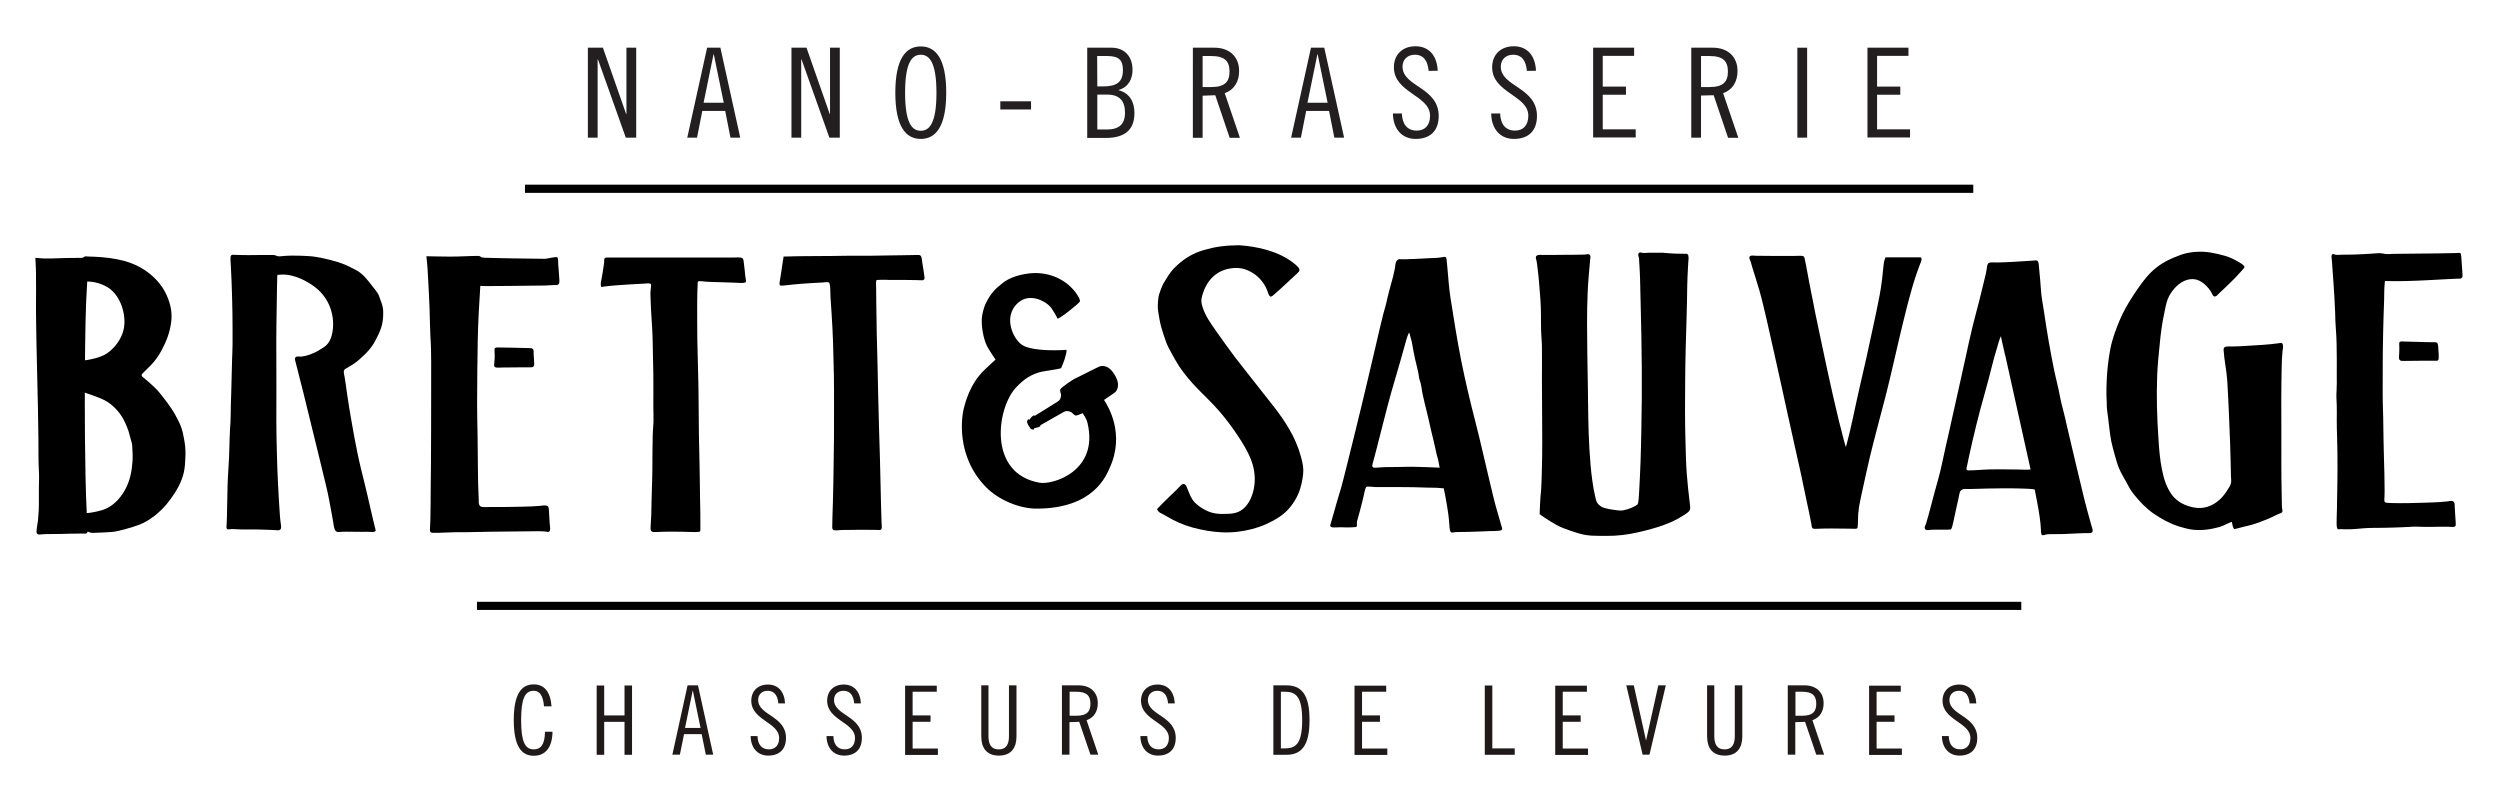 <?xml version="1.0" encoding="utf-8"?>
<!-- Generator: Adobe Illustrator 24.1.0, SVG Export Plug-In . SVG Version: 6.00 Build 0)  -->
<svg version="1.1" id="Layer_1" xmlns="http://www.w3.org/2000/svg" xmlns:xlink="http://www.w3.org/1999/xlink" x="0px" y="0px"
	 viewBox="0 0 1562 507.4" style="enable-background:new 0 0 1562 507.4;" xml:space="preserve">
<style type="text/css">
	.st0{fill-rule:evenodd;clip-rule:evenodd;}
	.st1{fill:#231F20;}
	.st2{fill:#1F191A;}
</style>
<g id="logotype">
</g>
<g>
	<g>
		<path class="st0" d="M773.9,153.2c11.8,0.8,24.7,3.6,34.4,11.2c1.1,0.8,2.1,1.7,3,2.8c1.1,1.4,0.6,2.3-0.6,3.4
			c-2.4,2.2-4.8,4.5-7.2,6.7s-4.7,4.4-7.1,6.4c-0.5,0.4-2,2.1-2.8,1.5c-1-0.7-1.4-2.5-1.8-3.6c-1.7-4.4-4.7-8.2-8.7-10.8
			c-2.3-1.5-4.8-2.6-7.4-3.1c-2.9-0.5-6-0.3-8.9,0.4c-4.6,1.1-8.6,3.8-11.4,7.6c-1.5,2-2.7,4.3-3.5,6.7c-0.5,1.4-1,2.8-1.2,4.2
			c-0.2,1.6,0,3.2,0.5,4.7c1.7,5.9,5.3,10.8,8.8,15.8c3.8,5.4,7.6,10.7,11.5,15.9c3.9,5.1,7.9,10.1,11.9,15.2c3.9,5,7.9,10,11.8,15
			c7.5,9.5,14.3,19.9,17.5,31.7c0.8,2.9,1.6,5.9,1.6,8.9c0,3.1-0.6,6.2-1.3,9.2c-1.3,5.6-4,10.6-7.8,14.9c-3.9,4.4-8.9,7.2-14.2,9.6
			c-5.5,2.5-11.6,4-17.5,4.7c-6.4,0.8-12.9,0.5-19.2-0.6c-6.1-1-12.2-2.6-17.9-5.1c-2.7-1.2-5.4-2.7-8-4.2c-1.2-0.7-2.4-1.4-3.7-2
			c-0.9-0.5-1.3-1.3-1.8-2.2c4.3-4.7,9-8.8,13.4-13.3c0.8-0.8,1.7-2.1,2.8-2.4s1.8,0.7,2.2,1.5c1.2,2.7,2.1,5.7,3.8,8.3
			c1.4,2.1,3.5,3.7,5.6,5.1c2.6,1.6,5.2,2.9,8.2,3.4c3,0.6,6,0.4,9,0.3c2.6-0.1,5-0.6,7.2-1.9c4.6-2.8,7.1-8.2,8.2-13.3
			c1.3-6,0.7-12.2-1.4-17.9c-2.1-5.7-5.4-11-8.8-16.1c-3.5-5.2-7.2-10.2-11.3-14.9c-4.2-4.9-8.9-9.3-13.4-13.9
			c-4.2-4.3-8.1-8.9-11.5-13.9c-1.7-2.6-3.2-5.3-4.7-8s-2.9-5.3-3.9-8.2s-2-5.8-2.8-8.7c-0.8-3-1.3-6.1-1.8-9.2
			c-0.6-3.1-0.2-6.2,0.1-9.3c0.1-1.4,2.2-6.9,2.9-8.2c1.5-2.5,3-5.1,4.8-7.5c1.8-2.3,3.9-4.3,6.1-6.1c4.7-3.9,9.9-6.5,15.8-8
			c3.2-0.9,6.4-1.6,9.7-2c1.7-0.2,3.5-0.4,5.3-0.5C769.5,153.5,773,153.2,773.9,153.2C775.6,153.4,773,153.2,773.9,153.2z"/>
		<path class="st0" d="M1537.9,173.8c-0.6,0.4-1.5,0.3-2.2,0.3c-2.2,0.1-4.3,0.2-6.5,0.3c-4.4,0.2-8.7,0.5-13.1,0.7
			c-4.3,0.2-8.6,0.4-12.9,0.5c-4.1,0.1-8.1,0.1-12.2,0c-0.6,0-0.8-0.1-0.9-0.1c-0.6,6.4-0.3,5.6-0.5,12c-0.3,6.5-0.4,13.1-0.6,19.7
			c-0.3,13.1-0.3,26.2-0.3,39.3c0,6.6,0.4,13.2,0.4,19.8c0.1,6.6,0.2,13.3,0.4,19.9c0.2,6.6,0.4,13.3,0.4,19.9c0,1.6,0,3.2-0.1,4.8
			c0,0.8-0.2,1.7,0.1,2.5c0.2,0.5,0.6,0.6,1.1,0.7c1.2,0.2,2.4,0.1,3.6,0.2c6.6,0.2,13.2,0,19.8-0.2c3.3-0.1,6.5-0.2,9.8-0.4
			c1.5-0.1,3-0.3,4.6-0.4c1.2-0.1,3-0.7,4,0s0.9,2,0.9,3c0.1,1.7,0.2,3.5,0.3,5.2c0.1,1.6,0.2,3.1,0.3,4.7c0,0.9,0.4,2.6-0.8,2.9
			c-1.2,0.3-2.8,0-4,0c-1.7,0-3.3,0-5,0c-3.2,0-6.4,0.2-9.7,0.1c-3.2-0.1-6.3-0.3-9.5,0c-3.2,0.2-6.3,0.3-9.5,0.4s-6.4,0.2-9.6,0.2
			c-3.3,0-6.6,0-9.8,0.3c-3.2,0.3-6.4,0.6-9.7,0.6c-1.5,0-2.9,0-4.4-0.1c-0.6,0-1.6,0.4-1.9-0.3c-0.5-1-0.5-2.3-0.5-3.4
			c0-1.7,0.1-3.3,0.1-5c0.1-3.3,0.2-6.5,0.2-9.8c0.3-13.1,0.4-26.2,0-39.2c-0.1-3.3-0.2-6.5-0.2-9.8c0-3.2,0.1-6.5,0-9.7
			c-0.1-3.1-0.4-6.3-0.1-9.4c0.2-3.2,0.1-6.4,0.1-9.6c0.1-6.6,0-13.2-0.1-19.7c-0.1-3.3-0.2-6.5-0.5-9.8c-0.3-3.2-0.3-6.3-0.4-9.5
			c-0.3-6.5-0.6-13-1.1-19.5c-0.2-3.3-0.5-6.5-0.7-9.8c-0.1-1.6-0.2-3.1-0.4-4.7c-0.1-1.4-0.3-1.8,0.7-2.8c1.3,0.6,2.7,0.7,4.1,0.6
			c1.6-0.1,3.2-0.1,4.8-0.1c3.2,0,6.5-0.1,9.7-0.3c3.2-0.1,6.4-0.4,9.6-0.6c1.5-0.1,2.8,0.1,4.3,0.4c1.6,0.3,3.4,0.1,5,0
			c6.6-0.1,13.2-0.1,19.8-0.2c6.6-0.1,13.2-0.1,19.7-0.3c0.9,0,2.8-0.6,3.1,0.7c0.3,1.5,0.3,3.1,0.4,4.6s0.6,7.4,0.6,8.9
			C1538.7,172.3,1538.5,173.5,1537.9,173.8z"/>
		<path class="st0" d="M52.9,333.4c-1.6,0-3.1-0.1-4.7,0c-3.2,0.1-6.4,0-9.6,0.2c-3.3,0.1-6.5,0-9.8,0.1c-1.4,0-2.8,0.2-4.2,0.3
			c-1.1,0-1.8-0.6-1.8-1.7c0-1.4,0.3-2.9,0.5-4.3c0.1-0.8,0.2-1.6,0.4-2.4c0.1-0.9,0.4-5.4,0.5-6.9c0.1-1.7,0.1-3.4,0.1-5.1
			c0.1-3.3-0.1-6.5,0-9.8s0.2-6.5,0-9.7c-0.4-6.5-0.2-13.1-0.3-19.7c-0.1-6.6-0.2-13.1-0.3-19.7c-0.2-13.1-0.7-26.3-0.9-39.4
			c-0.1-9.2-0.4-18.4-0.3-27.6c0-4.6,0.1-9.3,0-13.9c0-2.2,0-4.4-0.1-6.6c0-1-0.3-6.1-0.3-6.1c4.1,0.4,6.4,0.5,9.6,0.4
			s6.4-0.2,9.7-0.3c3.2-0.1,6.3,0,9.5-0.1c0.6,0,1.1-0.1,1.5-0.5c0.5-0.4,0.8-0.5,1.5-0.4c1.7,0.1,3.4,0.2,5.1,0.2
			c6.4,0.3,12.7,1,18.9,2.7c5.7,1.6,11,4.2,15.6,7.9s8.3,8.2,10.7,13.6c2.4,5.4,3.6,11.1,2.7,17c-0.8,6.1-2.9,11.6-5.8,17
			c-1.4,2.6-2.9,5-4.8,7.3s-4.2,4.4-6.3,6.5c-0.8,0.8-2.2,1.8-1.1,2.9c1.1,1.1,2.5,2,3.7,3.1c2.2,2,4.5,4,6.5,6.3s3.8,4.8,5.7,7.3
			c1.8,2.5,3.5,4.9,4.9,7.6c1.4,2.6,2.9,5.3,3.8,8.2c0.9,2.8,1.4,5.9,1.9,8.8c0.5,3.2,0.6,6.4,0.4,9.7c-0.1,3.1-0.3,6.1-1,9.1
			c-1.4,6-4.6,11.5-8.2,16.4c-3.3,4.6-7.1,8.5-11.7,11.7c-2.4,1.7-4.8,3.1-7.5,4.2c-2.8,1.1-5.8,2-8.7,2.8c-3,0.8-6.1,1.7-9.2,1.9
			c-3.2,0.2-6.5,0.4-9.7,0.5c-0.9,0-1.9,0.1-2.8,0c-0.8-0.1-1.5-0.5-2.2-0.8C54.4,333.4,53.8,333.4,52.9,333.4z M55.2,320.5
			c1.3-0.1,2.6-0.4,3.8-0.6c2.9-0.6,5.5-1.2,8.1-2.5c5.1-2.7,8.6-6.9,11.3-11.9c2.9-5.4,4-11.3,4.4-17.4c0.2-3.2,0-6.4-0.2-9.7
			c-0.1-1.4-0.6-2.9-1-4.3c-0.4-1.6-0.8-3.1-1.3-4.7c-1.1-3.2-2.4-6.3-4.2-9.2c-1.9-3-4.3-5.6-7.1-7.8c-2.9-2.3-6.1-3.5-9.5-4.8
			c-1.9-0.7-3.8-1.3-5.7-2c-0.3-0.2-0.8-0.3-0.8-0.3s-0.2,47.6,1.2,75.2C54.3,320.5,54.4,320.6,55.2,320.5z M66.8,220.8
			c4.1-2.8,7.5-7,9.4-11.6c2.2-5.3,1.9-11.2,0.3-16.6c-1.5-5.2-4.7-10.4-9.4-13.2c-3.7-2.2-8.3-3.5-12.6-3.5
			c-1.1,16.4-1.2,32.8-1.4,49.2C54.1,225.1,62.7,223.7,66.8,220.8z"/>
		<path class="st0" d="M1054.6,158.6c0.1,0.7,0.4,1.3,0.4,2c0.1,0.8,0,1.6-0.1,2.3c-0.1,1.7-0.2,3.4-0.3,5.2
			c-0.2,3.3-0.3,6.6-0.4,9.9c-0.1,6.6-0.2,13.2-0.4,19.7c-0.4,13.1-0.8,26.2-0.9,39.4c-0.1,13.1-0.2,26.2,0.2,39.3
			c0.2,6.6,0.3,13.1,0.8,19.7c0.5,6.5,1.2,12.9,2,19.3c0.1,1.1,0.4,2.6-0.3,3.6c-0.7,1.1-2.1,1.9-3.1,2.6c-2.4,1.6-4.9,3-7.5,4.2
			c-5.4,2.5-11.2,4.2-17,5.7c-6.3,1.6-12.7,2.9-19.2,3.2c-3.2,0.2-6.5,0.1-9.7,0.1c-3.1,0-6.2-0.1-9.3-0.7c-3-0.6-5.9-1.6-8.9-2.6
			c-2.9-1-5.7-2-8.4-3.5s-5.3-3.2-7.8-4.8c-0.6-0.4-1.2-0.8-1.7-1.2c-0.3-0.2-0.5-0.4-0.8-0.6c-0.4-0.3-0.2-0.5-0.2-1
			c0.1-1.6,0.1-3.3,0.2-4.9c0.1-3.2,0.4-6.3,0.7-9.5c0.2-3.3,0.3-6.6,0.4-9.9c0.2-6.6,0.3-13.1,0.3-19.7c0-13.2-0.2-26.4-0.2-39.6
			c0-6.6,0.1-13.2,0-19.8c0-3.3-0.4-6.6-0.5-9.9c-0.1-3.3-0.1-6.6-0.1-9.8c0-6.6-0.5-13.1-1.1-19.7c-0.3-3.3-0.5-6.5-1-9.8
			c-0.2-1.5-0.3-3-0.6-4.5c-0.2-1.2-1.1-2.8,0.1-3.6c1-0.7,2.6-0.4,3.7-0.4c1.7,0,3.4,0,5.1,0c3.3,0,6.6-0.1,9.8-0.1s6.5,0,9.7-0.1
			c0.8,0,1.5,0,2.3-0.1c0.6-0.1,1.3-0.3,1.9-0.1c1.5,0.4,0.9,2.6,0.8,3.7c-0.6,6.6-1.2,13.1-1.5,19.7c-0.3,6.5-0.4,13.1-0.4,19.6
			c0,13.2,0.3,26.5,0.5,39.7s0.2,26.4,1,39.5c0.4,6.5,0.9,12.9,1.8,19.3c0.4,3.2,1,6.3,1.7,9.4c0.3,1.3,0.5,2.9,1.2,4.1
			c0.6,1.1,1.6,1.9,2.6,2.6c2.3,1.6,11.1,2.5,11.8,2.5c2.8,0.1,6.8-1.5,8-2.1c0.9-0.5,2.2-1,2.9-1.7c0.8-0.9,0.9-6.4,1-7.2
			c0.3-6.3,0.7-12.6,0.9-18.9c0.3-6.6,0.3-13.1,0.5-19.7c0.6-26.3,0.3-52.7-0.4-79c-0.1-5.6-0.3-11.1-0.4-16.7
			c-0.1-2.7-0.2-5.4-0.4-8.2c-0.1-1.3-0.2-2.6-0.2-3.9c-0.1-1-1-2.5-0.2-3.4s1.4-0.3,2.4-0.2c1.4,0.2,2.9-0.1,4.2-0.1
			c2.8,0,5.6,0,8.3,0C1044.3,158.5,1049.5,158.6,1054.6,158.6C1054.8,159.4,1053.2,158.6,1054.6,158.6z"/>
		<path class="st0" d="M234.8,331.9c-1.2,0.7-2.6,0.5-3.9,0.4c-1.6-0.1-3.3,0-4.9,0c-3.2,0-6.4-0.1-9.6-0.1c-1.5,0-3,0-4.6,0.2
			c-1.3,0.2-2.3-0.5-2.7-1.7c-0.5-1.4-0.7-2.9-0.9-4.4c-0.3-1.7-0.6-3.4-0.9-5.1c-1.2-6.4-2.3-12.8-3.9-19.1
			c-1.5-6.3-3.1-12.7-4.6-19c-3.1-12.8-6.2-25.5-9.4-38.3c-1.6-6.4-3.3-12.8-4.9-19.3c-0.2-0.8-0.5-1.8,0.3-2.4
			c0.9-0.7,2.5-0.2,3.6-0.3c2.9-0.3,5.7-1.4,8.4-2.6c1.3-0.6,2.5-1.3,3.7-2.1c1.2-0.7,2.3-1.4,3.3-2.3c1.7-1.6,2.8-3.8,3.4-6
			c1.6-5.7,1.1-12.4-1-17.9s-5.8-10.1-10.6-13.4c-4.9-3.4-10.1-5.9-16-6.8c-1.4-0.2-3-0.2-4.4-0.1c-0.4,0-0.7,0.1-1.1,0.1
			c-0.5,0-0.7-0.1-0.8,0.4c-0.1,0.8-0.1,1.7-0.1,2.5c-0.1,3.2-0.2,6.5-0.2,9.7c-0.1,6.6-0.2,13.1-0.3,19.7
			c-0.2,13.2,0.1,26.4,0,39.6c-0.1,13.1-0.1,26.2,0.3,39.3c0.3,13.2,1,26.3,1.9,39.4c0.1,1.6,0.3,3.1,0.5,4.6
			c0.2,1.1,0.4,2.4,0.1,3.4c-0.2,0.6-0.8,0.9-1.4,1c-1.3,0.1-2.7-0.2-4.1-0.2c-3.2-0.1-6.4-0.2-9.6-0.3c-3.1-0.1-6.2,0.1-9.4,0
			c-1.5-0.1-3.1-0.1-4.6-0.2c-0.8,0-1.5-0.1-2.3,0c-0.6,0-1.3,0.3-1.9,0.1c-1-0.4-0.7-2.1-0.6-3c0.1-1.7,0.1-3.4,0.2-5.1
			c0.2-6.6,0.2-13.2,0.4-19.8c0.2-6.5,0.8-12.9,1-19.4s0.3-13.1,0.8-19.6c0.2-3.1,0.1-6.3,0.2-9.4c0.1-3.3,0.2-6.6,0.3-10
			c0.2-6.6,0.3-13.2,0.5-19.8c0.1-3.2,0.3-6.4,0.3-9.6c0-3.3,0-6.6,0-9.9c0-6.6-0.1-13.2-0.3-19.7c-0.2-6.6-0.4-13.1-0.8-19.7
			c-0.1-1.5-0.2-3-0.2-4.5c0-1.1,0.3-2.1,1.6-2c3.2,0.1,6.5,0.2,9.7,0.2s6.5-0.1,9.7-0.1c1.5,0,3,0.1,4.5,0c0.7,0,1.3,0,2,0.1
			c0.8,0.1,1.4,0.6,2.1,0.7c1.2,0.2,2.7-0.1,4-0.2c1.7-0.1,3.4-0.2,5.2-0.2c3.3,0,6.6,0.1,9.9,0.3c3.2,0.2,6.3,0.7,9.4,1.4
			c3,0.7,6,1.4,8.9,2.3c2.8,0.9,5.6,2,8.2,3.4c1.3,0.7,2.6,1.3,3.9,2c1.3,0.7,2.5,1.8,3.6,2.7c2.1,1.8,7.1,8.5,8,9.6
			c0.9,1.2,1.7,2.3,2.2,3.7c1,2.9,2.3,5.7,2.5,8.8c0.1,3,0,6-0.7,8.9s-1.9,5.6-3.3,8.3c-1.3,2.7-2.8,5.2-4.8,7.5
			c-1.9,2.2-4.1,4.3-6.4,6.3c-2.3,2-4.8,3.5-7.4,5c-0.7,0.4-1.7,0.8-1.9,1.7c-0.3,1.2,0.2,2.6,0.4,3.8c0.5,3.2,1,6.4,1.4,9.6
			c0.9,6.5,2,12.8,3.1,19.2c1.1,6.4,2.3,12.8,3.6,19.1c1.3,6.4,2.9,12.7,4.5,19.1c1.2,5,2.4,10,3.5,15c0.6,2.4,1.1,4.9,1.7,7.3
			C233.6,327.2,234.4,329.5,234.8,331.9C233.3,332.8,234.7,331.3,234.8,331.9z"/>
		<path class="st0" d="M1394.5,326.1c-0.4,0.1-0.9,0.2-1.3,0.4c-0.3,0.2-3.5,1.6-4.6,2.1c-0.6,0.3-2.9,1-3.6,1.1
			c-1.6,0.4-3.3,0.8-4.9,1c-3.2,0.5-6.4,0.6-9.6,0.3c-3.1-0.3-6.2-1.2-9.2-2.1c-5.6-1.8-10.9-4.7-15.7-8c-4.8-3.3-8.8-7.6-12.4-12.1
			c-1.9-2.3-3.3-4.9-4.7-7.6c-1.4-2.7-3.1-5.3-4.3-8.1c-1.2-2.7-2-5.6-2.8-8.5c-0.8-3-1.7-6-2.3-9c-1.2-6.4-1.6-13-2.6-19.4
			c-0.2-1.5-0.2-3-0.2-4.6s-0.2-3.2-0.2-4.9c0-3.2,0-6.5,0.2-9.7c0.3-6.5,1.1-13,2.3-19.3c0.6-3.1,1.5-6.1,2.5-9.1s2-5.3,3.1-8.1
			c2.3-5.6,5.6-11.3,9-16.4c3.3-5,6.7-10,11-14.2c4.1-4,9.1-7,14.3-9.1c2.8-1.1,5.6-2.3,8.6-2.8c3-0.6,6.2-0.8,9.2-0.7
			c3.2,0.1,6.3,0.7,9.5,1.4c3,0.7,6,1.5,8.8,2.8c1.3,0.6,2.6,1.3,3.9,2.1c1.1,0.7,2.9,1.5,3.6,2.6c0.4,0.7,0.2,1.1-0.3,1.6
			c-0.5,0.6-1,1.1-1.5,1.7c-1.1,1.2-2.2,2.4-3.3,3.6c-2.2,2.3-4.6,4.6-6.9,6.8c-1.1,1.1-2.3,2.2-3.4,3.2c-0.8,0.7-2,2.5-3.3,2.1
			c-1-0.4-1.5-2.1-2-3c-0.8-1.2-1.7-2.4-2.7-3.4c-1.8-1.8-3.9-3.4-6.4-4.1c-5.2-1.3-10.3,1.6-13.6,5.4c-1.8,2-3.3,4.3-4.3,6.8
			c-1.1,2.9-1.6,6-2.2,9c-1.4,6.3-2.2,12.6-2.8,19.1c-0.7,6.5-1.3,13-1.6,19.6c-0.5,13.1-0.1,26.4,0.8,39.5c0.4,6.5,0.9,13,2.2,19.3
			c1.1,5.6,2.8,11.2,6.3,15.9c3.3,4.4,8.4,6.8,13.7,7.8c5.9,1.1,11.5-0.8,15.9-4.8c2-1.8,3.7-4,5.1-6.3c0.7-1.1,1.6-2.4,2-3.7
			c0.5-1.4,0.1-3.3,0.1-4.8c-0.1-6.6-0.3-13.2-0.5-19.8c-0.5-13.2-1-26.5-1.8-39.7c-0.4-6.5-1.9-12.8-2.3-19.3
			c-0.2-2.7,2.7-2.2,4.6-2.2c3.3,0,6.6-0.2,9.8-0.4c6.6-0.4,13.2-0.7,19.7-1.6c1-0.1,2.5-0.7,2.9,0.7s-0.1,3.1-0.2,4.5
			c-0.3,3.2-0.5,6.5-0.5,9.7c-0.3,13.2-0.3,26.3-0.2,39.5c0,13.3-0.1,26.5,0.2,39.8c0,2,0.1,4,0.1,5.9c0,0.9,0,1.8,0.1,2.7
			c0.1,0.7,0.4,1.7,0.2,2.5c-0.2,0.6-1,0.8-1.5,1c-0.9,0.4-1.8,0.7-2.7,1.2c-1.7,0.8-3.3,1.6-5,2.3c-3.3,1.4-6.8,2.7-10.3,3.7
			c-1.8,0.5-3.5,0.9-5.3,1.3s-5.2,1.5-5.4,1.2C1394.9,328.9,1394.7,327.6,1394.5,326.1z"/>
		<path class="st0" d="M831,328.6c0.8-3,1.8-6,2.6-9c0.9-3.1,1.7-6.3,2.7-9.4c2-6.2,3.5-12.6,5.1-18.9c3.2-12.7,6.3-25.5,9.4-38.2
			c3.1-12.7,6-25.4,9-38.1c1.5-6.3,2.9-12.7,4.5-18.9c0.8-3.1,1.8-6.1,2.4-9.2c0.7-3.1,1.5-6.2,2.4-9.3s1.7-6.2,2.3-9.3
			c0.1-0.7,0.3-1.4,0.3-2.1c0-0.6,0.3-1.1,0.3-1.7c0.1-1.1,0.9-2.1,1.9-2.5c0.6-0.2,1.5,0,2.2,0c0.8,0,1.5,0,2.3,0
			c1.7-0.1,3.4-0.2,5.1-0.2c3.3-0.2,6.6-0.3,9.9-0.5c1.5-0.1,3.1-0.1,4.6-0.2c1.6-0.1,3-0.4,4.5-0.6c1-0.1,1.2,0.7,1.3,1.5
			c0.2,1.6,0.3,3.3,0.5,4.9c0.6,6.5,1,13,2,19.4c2,12.9,4.1,25.9,6.6,38.7c2.6,12.9,5.6,25.7,8.9,38.4c3.3,12.8,6.1,25.7,9.2,38.5
			c1.5,6.4,3,12.8,4.9,19c0.9,3,1.7,6,2.6,9.1c0.4,1.3-1,1.5-2.1,1.6c-1.7,0.2-3.4,0.2-5.1,0.2c-4.6,0.2-9.2,0.4-13.8,0.5
			c-2.2,0-4.5,0.1-6.7,0.1c-1.1,0-2.1,0.1-3.2,0.3c-0.5,0.1-0.7,0.1-1.1-0.3c-0.3-0.3-0.5-0.7-0.6-1.2c-0.2-0.9-0.2-1.9-0.3-2.8
			c-0.1-1.2-0.2-2.3-0.3-3.5c-0.2-2.3-0.5-4.7-0.9-7c-0.7-4.3-1.4-8.7-2.4-12.9c-0.6,0.2-2.8-0.2-3.6-0.2c-1.7-0.1-3.3-0.1-5-0.1
			c-3.3-0.1-6.6-0.2-10-0.3c-6.6-0.1-13.1-0.1-19.7-0.1c-1.5,0-3.1,0-4.6,0c-1.5-0.1-3-0.3-4.5-0.3c-0.8,0-1.1,0.3-1.4,1
			c-0.5,1.5-0.8,3-1.1,4.5c-0.7,3.1-1.5,6.2-2.3,9.2c-0.4,1.5-0.8,3-1.2,4.4c-0.5,1.6-1,3.1-0.8,4.8c0.2,1.6-0.8,1.4-2.1,1.5
			c-1.8,0.1-3.4,0.2-5.2,0.1s-3.6-0.1-5.4,0C833.8,329.5,832,329.9,831,328.6C831.1,328,831.6,329.4,831,328.6z M880.6,208
			c-0.1,0-0.2-0.1-0.3-0.1c-1.3,2.7-2,5.7-2.8,8.6c-0.9,3.2-1.8,6.4-2.7,9.6c-1.8,6.3-3.7,12.6-5.5,18.9
			c-3.5,12.4-6.4,24.9-9.7,37.3c-0.6,2.1-1.1,4.3-1.7,6.4c-0.3,1.1-1.2,3.3,0.6,3.5c0.9,0.1,1.8,0,2.7-0.1c1.2-0.1,2.4-0.1,3.5-0.2
			c2.4-0.1,4.7-0.1,7.1-0.1c4.5,0,9.1-0.3,13.6-0.1c4.7,0.1,9.4,0.3,14.1,0.5c-0.3-1.4-0.5-2.8-0.8-4.2c-0.2-1.4-0.8-2.7-1.1-4.1
			c-0.7-3.2-1.3-6.3-2.1-9.4c-1.6-6.2-2.8-12.5-4.4-18.7c-0.8-3.1-1.5-6.2-2.2-9.3c-0.7-2.9-0.7-6-1.8-8.8c-0.5-1.3-0.6-2.7-0.8-4.1
			c-0.3-1.6-0.7-3.3-1.1-4.9c-0.8-3.1-1.5-6.3-2.1-9.5c-0.4-1.9-0.6-3.8-1-5.6C881.6,211.7,881,209.8,880.6,208
			C880.5,207.9,881.2,210.6,880.6,208z"/>
		<path class="st0" d="M1261.8,305.2c-3.3-0.1-6.6-0.1-9.9-0.1c-6.5,0-13,0.2-19.5,0.4c-1.6,0.1-3.1,0-4.7,0c-1.3,0-2.6,0.6-3.1,1.8
			c-0.5,1.4-0.7,3-1,4.4c-0.4,1.6-0.7,3.3-1.1,4.9c-0.7,3.1-1.4,6.5-2.1,9.7c-0.3,1.5-0.9,4.2-1.6,4.5s-9,0-12.3,0.2
			c-1.1,0.1-2.6,0.6-3.5-0.2c-1.1-1,0.1-2.6,0.4-3.7c1.9-6.1,3.4-12.5,5.1-18.7c1.7-6.3,3.6-12.5,4.9-18.9
			c1.3-6.3,2.8-12.6,4.2-18.9c2.9-12.9,5.8-25.8,8.6-38.6c2.8-12.7,5.4-25.4,8.8-37.9c0.8-3.1,1.7-6.2,2.4-9.3c0.7-3,1.5-6,2.2-9
			c0.4-1.5,0.7-3,1.1-4.5c0.4-1.6,0.5-3.1,0.8-4.7c0.2-1.1,0.4-2.2,1.6-2.5c1.5-0.3,3.2-0.1,4.7-0.1c6.6-0.1,13.2-0.6,19.8-1
			c1.5-0.1,3-0.2,4.5-0.3c1.4-0.1,1.6,1.5,1.7,2.5c0.3,3.2,0.6,6.5,0.9,9.7s0.4,6.5,0.8,9.7s1,6.4,1.5,9.6c1,6.5,1.9,13,3.1,19.5
			s2.3,13,3.7,19.4c0.7,3.1,1.5,6.3,2.2,9.4c0.7,3.2,1.2,6.4,2,9.6c0.7,3,1.6,6,2.3,9.1c0.7,3.2,1.4,6.4,2.2,9.6
			c1.5,6.4,3,12.8,4.5,19.1c1.5,6.4,3.1,12.8,4.6,19.2c1.5,6.4,3.3,12.6,5,18.9c0.3,1.1,1,2.7,0.9,3.9c-0.1,0.9-1.1,1.2-1.8,1.2
			c-2.9,0-5.7,0-8.5,0.2c-2.9,0.1-5.8,0.3-8.7,0.4c-2.9,0.1-5.9-0.1-8.8,0.1c-0.6,0-1.2,0.1-1.8,0.3c-0.5,0.1-1.2,0.4-1.7,0.3
			c-1-0.1-1-2.2-1-2.9c-0.1-2.8-0.4-5.6-0.8-8.4c-0.8-5.8-2-11.4-3.1-17.2C1270.7,305.5,1264.9,305.2,1261.8,305.2z M1250.2,210
			c-1.3,2.6-1.9,5.7-2.8,8.5c-1,3.1-1.8,6.2-2.6,9.3c-1.6,6.3-3.2,12.6-5,18.9c-3.6,12.6-6.7,25.4-9.5,38.2
			c-0.5,2.1-0.9,4.1-1.3,6.2c-0.3,1.3-0.9,2.8,0.9,2.8c4.3,0,8.6-0.5,13-0.6c4.3-0.1,8.6-0.1,12.9,0c2.2,0,4.5,0,6.7,0.1
			c2.1,0,4.2,0.2,6.2-0.1C1262.5,265.4,1256.3,237.7,1250.2,210C1250,210.3,1256.3,237.7,1250.2,210z"/>
		<path class="st0" d="M1153.3,279.5c3.4-12.4,5.7-25,8.6-37.5c3-12.7,5.8-25.4,8.5-38.2c1.4-6.5,2.8-12.9,4-19.4
			c1.2-6.3,1.9-12.7,2.5-19.1c0.1-1.3,0.4-2.7,0.9-3.9c0.2-0.5,0.2-0.6,0.7-0.6c0.4,0,0.8,0,1.2,0c0.9,0,1.8,0,2.7,0
			c3.3,0,6.5,0,9.8,0c1.6,0,3.1,0,4.7,0c0.8,0,1.6,0,2.4,0c0.4,0,0.7-0.1,1,0.2c0.2,0.3,0.3,0.6,0.3,1c-0.1,1.4-1,2.9-1.4,4.2
			c-0.6,1.6-1.1,3.1-1.7,4.7c-4.2,12.4-7.1,25.1-10.2,37.8c-3.1,12.8-5.8,25.7-9.1,38.5c-3.3,12.8-6.8,25.5-9.9,38.3
			c-1.5,6.4-2.9,12.8-4.3,19.2c-0.7,3.2-1.4,6.3-2,9.5c-0.3,1.4-0.6,2.9-0.7,4.3c0,0.6,0,1.2-0.2,1.8c-0.2,0.8-0.2,8.5-0.5,9.4
			c-0.2,0.6-0.9,0.7-1.5,0.7c-1.6,0-3.2-0.1-4.7-0.1c-6.6-0.1-13.2-0.2-19.8,0.1c-0.6,0-1.3,0.1-1.8-0.2c-0.6-0.3-0.7-0.6-0.8-1.2
			c-0.2-1.5-0.5-3-0.8-4.4c-0.6-3.2-1.3-6.4-2-9.6c-1.3-6.4-2.7-12.7-4-19.1c-1.3-6.3-2.9-12.5-4.2-18.8c-1.4-6.5-2.9-12.9-4.3-19.4
			c-2.8-12.8-5.6-25.7-8.5-38.5c-1.4-6.4-2.8-12.7-4.3-19.1c-1.5-6.3-2.9-12.7-4.7-18.9c-0.9-3.1-1.8-6.1-2.8-9.2
			c-0.5-1.5-0.9-2.9-1.4-4.4s-0.8-3.2-1.4-4.6c-0.3-0.8-1-2-0.3-2.8c0.8-0.9,2.7-0.4,3.7-0.4c3.3,0,6.6,0.1,9.8,0.1
			c3.3,0,6.5,0,9.8,0c1.6,0,3.1,0,4.7,0s3.2-0.2,4.8,0c1.1,0.1,1.3,0.9,1.5,1.8c0.4,1.7,0.7,3.3,1,5c0.6,3.2,1.2,6.4,1.8,9.7
			c2.5,13,5.1,25.9,7.9,38.8c2.3,10.7,4.5,21.5,7,32.2c1.3,5.4,2.5,10.8,3.8,16.2C1150.6,268.9,1151.7,274.3,1153.3,279.5
			C1153.9,277.5,1153.1,278.8,1153.3,279.5z"/>
		<path class="st0" d="M285,160.3c3.3-0.1,12.8-0.5,14.3-0.4c0.5,0.1,1.5,0.8,1.9,1c0.6,0.3,32.7,0.8,39.3,0.8
			c1.6,0,7.3-1.7,7.8-0.8c0.6,0.9,0.4,3.6,0.5,4.7c0.2,1.7,0.3,3.4,0.4,5.1c0.1,1.5,0.3,3,0.3,4.6c0,1,0.1,2.2-1,2.6
			c-0.4,0.2-0.9,0.2-1.3,0.2c-0.7-0.1-5.4,0.3-7,0.3c-6.5,0-40.1,0.6-40.1,0.2c-0.8,13-1.3,20.9-1.6,33.9
			c-0.3,13.3-0.3,26.6-0.4,39.9c0,6.6,0.2,13.2,0.3,19.9c0,6.6,0.2,13.2,0.2,19.8c0,6.6,0.2,13.1,0.5,19.7c0.1,1.2-0.2,2.8,0.5,3.9
			c0.6,1.1,1.9,1.1,3,1.1c3.3,0.1,22.9-0.1,29.5-0.4c1.6-0.1,3.2-0.2,4.8-0.3c1.4-0.1,3.2-0.5,4.6-0.2c0.9,0.2,1.3,1,1.4,1.9
			c0.1,1.7,0.2,3.4,0.3,5.1c0.1,1.6,0.2,3.2,0.3,4.7c0.1,1.2,0.5,2.9,0,4.1c-0.4,0.8-1.4,0.7-2.1,0.5c-1.6-0.3-3.3-0.2-5-0.3
			c-3.3,0-25.6,0.3-28.8,0.3c-3.3,0-16.2,0.4-19.4,0.3c-3.3-0.1-13,0.4-14.5,0.4c-0.8,0-1.6,0-2.3,0c-0.6,0-1.6,0.1-2.2-0.3
			c-0.9-0.6-0.5-2.3-0.5-3.2c0.1-1.7,0.1-3.3,0.2-5c0.2-6.4,0.1-12.9,0.2-19.3c0.3-13.3,0.3-65.6,0.3-78.5c0-5.6-0.1-11.1-0.5-16.7
			c-0.3-5.6-0.3-11.2-0.5-16.9c-0.2-5.6-0.5-11.2-0.8-16.8c-0.3-5.4-0.5-10.8-1.2-16.1C267.4,160.1,278.8,160.4,285,160.3z"/>
		<path class="st0" d="M375.6,175.4c0.4-1.6,0.6-3.3,0.9-4.9c0.2-1.5,0.5-3,0.7-4.6c0.1-0.8,0.3-1.5,0.3-2.3c0-0.7-0.1-1.4,0.2-2
			c0.4-0.9,1.6-0.7,2.4-0.7c1.7,0,3.4,0,5.1,0c3.3,0,6.5,0,9.8,0c13,0.1,26.1-0.1,39.1,0c6.6,0,13.1,0,19.7,0c1.6,0,3.1,0,4.7,0
			c1.5,0,3.2-0.2,4.7,0.1c1,0.2,1.2,1.1,1.4,2c0.2,1.7,0.4,3.4,0.6,5.1c0.2,1.6,0.3,3.1,0.5,4.7c0.1,0.7,0.2,1.4,0.3,2
			c0,0.4,0.1,0.7,0.1,1.1c0.1,0.6-0.4,0.5-0.9,0.7c-1.3,0.4-3,0.1-4.3,0.1c-1.7-0.1-3.3-0.1-5-0.2c-3.3-0.1-6.6-0.2-9.9-0.3
			c-1.6,0-3.1-0.1-4.7-0.2c-1.5-0.1-3.1-0.4-4.6-0.3c-1,0.1-0.8,1.3-0.8,2c-0.1,1.7-0.1,3.5-0.2,5.2c-0.1,3.3-0.1,6.7-0.1,10
			c0,6.7,0,13.3,0.1,20c0.2,13.1,0.8,26.3,0.8,39.4c0,13.1,0.3,26.2,0.6,39.3c0.1,6.6,0.2,13.2,0.3,19.8c0.1,6.5,0.3,13,0.2,19.5
			c0,0.7-0.1,1.3-0.9,1.4c-1.4,0.2-2.9,0.1-4.3,0.1c-3.3-0.1-6.6-0.2-9.9-0.2c-3.3-0.1-6.6,0-9.9,0.1c-1.4,0-2.9,0.2-4.3,0.1
			c-0.8-0.1-1.5-0.4-1.7-1.2c-0.3-1.2,0-2.7,0-3.9c0.1-1.7,0.2-3.4,0.3-5.1c0.1-3.3,0.1-6.6,0.2-9.9c0.1-6.5,0.5-13,0.5-19.5
			c0-6.6,0.1-13.1,0.2-19.7c0-3.3,0.4-6.5,0.5-9.8c0.1-3.3-0.1-6.6-0.1-9.9c0-6.5,0.1-13.1,0-19.6c-0.1-6.6-0.3-13.2-0.4-19.8
			c-0.1-6.1-0.5-12.1-0.9-18.1c-0.2-3-0.3-5.9-0.4-8.9c-0.1-1.4-0.1-2.8-0.1-4.2s0.3-2.8,0.4-4.2c0-0.5,0-1.2-0.6-1.4
			c-1.1-0.3-2.5,0-3.6,0c-3,0.2-6.1,0.3-9.1,0.5c-6,0.4-12,0.7-17.9,1.6C375.3,178.2,375.3,176.7,375.6,175.4z"/>
		<path class="st0" d="M487.4,178.5c-0.7-1.3-0.2-2.7,0-4c0.3-1.7,0.5-3.3,0.8-5c0.4-3.1,0.9-6.1,1.4-9.2c6.6-0.2,13.2-0.3,19.8-0.3
			c6.6,0,13.2-0.1,19.9-0.2c6.5-0.1,13,0.1,19.5-0.1c6.5-0.2,13-0.1,19.5-0.3c1.6,0,3.1-0.1,4.7-0.1c0.8,0,1.9-0.1,2.4,0.7
			c0.6,1.1,0.6,2.6,0.8,3.8c0.3,1.7,0.5,3.4,0.8,5c0.2,1.4,0.4,2.8,0.6,4.2c0.2,1-0.1,2-1.2,2.1c-1.4,0.1-2.8-0.1-4.1-0.1
			c-1.7,0-11.6-0.2-14.9-0.1c-1.5,0-3,0-4.5-0.1c-1.4-0.1-2.9,0.1-4.3,0.1c-0.7,0-0.9-0.2-1.1,0.5c-0.3,1.3-0.1,2.8-0.1,4.1
			c0,3.3,0.1,6.5,0.1,9.8c0.1,6.5,0.2,13,0.3,19.5c0.3,12.9,0.7,25.8,0.9,38.8c0.3,13.2,0.7,26.4,1.1,39.5c0.4,13.1,0.5,26.2,1,39.3
			c0,1.2,0.3,2.7,0,3.9c-0.2,1-1.4,0.9-2.1,0.8c-3.3,0-6.6-0.1-9.8-0.1s-6.3,0.1-9.5,0.1c-1.5,0-3.1,0-4.6,0.1
			c-1.2,0-3.1,0.5-4.1-0.1s-0.7-1.9-0.7-2.9c0-1.7,0.1-3.4,0.1-5.1c0.1-3.3,0.2-6.6,0.3-9.8c0.2-6.6,0.3-13.1,0.4-19.7
			c0.2-13.2,0.4-26.4,0.3-39.7c0-6.6,0-13.2-0.1-19.7c-0.2-6.6-0.3-13.2-0.5-19.7c-0.2-6.1-0.5-12.1-0.9-18.1c-0.2-3-0.4-6-0.6-9.1
			c-0.1-1.6-0.2-3.1-0.2-4.7c-0.1-1.5,0-3-0.3-4.4c-0.1-0.5-0.2-1.6-0.8-1.8c-1.1-0.3-2.6,0-3.7,0.1c-3,0.2-6,0.3-8.9,0.5
			c-3,0.2-5.9,0.4-8.9,0.7C493.2,177.9,490.3,178.5,487.4,178.5C486.9,177.5,488,178.5,487.4,178.5z"/>
		<path class="st0" d="M333.4,221.2c0.1,1.6,0.3,3.1,0.3,4.7c0,0.9,0.3,2.3-0.3,3c-0.5,0.6-1.4,0.6-2.1,0.6c-1.7,0-3.4,0-5.1,0
			c-3.3,0-6.6,0.1-9.8,0.1c-1.6,0-3.2,0-4.7,0.1c-0.8,0-1.9,0.1-2.6-0.5c-0.5-0.5-0.4-1.4-0.3-2.1c0.2-1.6,0.3-3.3,0.3-4.9
			c0-1.4-0.2-2.8-0.1-4.2c0.2-1.1,1.9-0.9,2.7-0.9c6.4,0,12.7,0.3,19.1,0.4c0.8,0,1.8,0,2.3,0.8
			C333.6,219.1,333.4,220.2,333.4,221.2C333.5,223.1,333.4,220.7,333.4,221.2z"/>
		<path class="st0" d="M1520.8,213.8c0.8,0,1.8,0,2.2,0.8c0.5,1.2,0.4,2.8,0.5,4.1c0.1,1.5,0.3,3,0.2,4.4c0,0.6,0,1.3-0.3,1.8
			c-0.3,0.6-1.1,0.5-1.7,0.5c-3.3-0.1-6.6,0-9.9,0s-6.6,0.1-9.9,0.1c-0.9,0-2.1,0.1-2.7-0.7c-0.6-1-0.2-2.5-0.2-3.6
			c0.1-1.5,0.1-3.1,0.1-4.6c0-0.6-0.3-2.5,0.3-3c0.7-0.5,2.4-0.2,3.2-0.2c1.7,0,8.2,0.2,8.2,0.2
			C1514.3,213.8,1517.5,213.8,1520.8,213.8z"/>
	</g>
</g>
<path class="st0" d="M328,120.5c0-1.7,0-3.3,0-5.1c268.3,0,636.6,0,904.9,0c0,1.7,0,3.4,0,5.1C964.6,120.5,596.3,120.5,328,120.5z"
	/>
<path class="st0" d="M298,381.1c0-1.7,0-3.3,0-5.1c268.3,0,696.6,0,964.9,0c0,1.7,0,3.4,0,5.1C994.6,381.1,566.3,381.1,298,381.1z"
	/>
<path class="st0" d="M696.6,245.2c0.8-0.7,4-4.1-0.1-10.9c-4-6.9-8.5-5.7-9.6-5.3s-14.5,7.3-15.2,7.5c-0.8,0.3-8.6,5.4-9.2,6.8
	c0,0-0.5,0.5,0.4,3c0,0,0.4,3.1-1.9,4.5c-2.3,1.5-14,8.7-14.5,9c0,0-0.1,0.1-0.3-0.2c-0.1-0.3-0.1-0.1-0.7,0.2
	c-0.6,0.2-2.2,2.1-2.2,2.3c0,0-0.3,0.3-0.6-0.1c0,0-0.6-0.5-1,1.5c0,0,0,0.3,0.2,0.9l0,0l0,0c0.2,0.5,0.5,1.1,1,1.9
	c0.1,0.1,0.1,0.2,0.2,0.3c0.2,0.2,0.3,0.5,0.5,0.8l0.1,0.1c0.4,0.5,0.7,0.7,0.7,0.7c2,0.5,1.8-0.2,1.8-0.2c-0.2-0.5,0.2-0.6,0.2-0.6
	c0.2,0.1,2.6-0.4,3.1-0.8c0.5-0.4,0.7-0.3,0.5-0.6c-0.2-0.3,0-0.3,0-0.3c0.4-0.2,12.4-7.1,14.8-8.4c2.4-1.3,4.9,0.5,4.9,0.5
	c1.8,2,2.5,1.8,2.5,1.8c0.6,0.1,2.3-0.6,4.1-1.4c0.1,0,0.1,0,0.2,0c0.4,0.9,2.2,2.8,3,6.2c7.1,30-21.8,38.7-30,37.2
	c-32.5-5.7-26.8-46.7-14.6-59.6c5-5.3,9.8-8.4,16.1-9.8c0.9-0.2,11.8-1.8,12-2.2c1.3-2.9,3.4-8.3,3.4-11.4
	c-3.4,0.2-18.9,1.1-26.6-2.4c-6.1-2.7-14.1-18.1-3.5-27.2c7.5-6.5,18.2-0.3,20.8,3.8c1.6,2.6,2.5,3.8,3.6,6.2
	c0.5,1,13.7-9.6,14-10.6c0.2-0.7-0.3-1.8-0.6-2.4c-1.1-2.1-2.7-4.3-4.4-6c-7.1-7.3-17.2-10.4-27.2-9.1c-5.4,0.7-11.5,2.4-15.9,5.8
	c-5,3.9-7.8,6.8-10.9,13.3c-0.7,1.4-2.2,6.1-2.3,9.6c-0.2,7.3,2,14.9,4.1,18.1c0.8,1.3,2.8,4.6,4.5,7c0,0-5,4.5-7.2,6.7
	c-9.1,8.8-11.9,21.2-12.3,22.6c-1.8,5.9-5.5,31,13.6,50.4c7.8,8,20.9,13.4,31.5,13.4c35.8,0,43.6-20.8,45.7-25.4
	c9.8-21.3-1-38.7-3.5-42.5C692.9,247.8,696.1,245.6,696.6,245.2z"/>
<g>
	<path class="st1" d="M376.7,29.8l14.5,41.4h0.2V29.8h6.1V86H391l-17.4-48.9h-0.2V86h-6.1V29.8H376.7z"/>
	<path class="st1" d="M450.1,29.8L462.5,86h-6.1l-3.3-16.7h-14.3L435.5,86h-6.1l12.4-56.2L450.1,29.8z M439.6,64.2h12.6L446,34h-0.2
		L439.6,64.2z"/>
	<path class="st1" d="M503.9,29.8l14.5,41.4h0.2V29.8h6.1V86h-6.5l-17.4-48.9h-0.2V86h-6.1V29.8H503.9z"/>
	<path class="st1" d="M575.3,86.8c-9.5,0-15.9-7.9-15.9-28.9S565.8,29,575.3,29s15.9,7.9,15.9,28.9S584.8,86.8,575.3,86.8z
		 M575.3,34.2c-5.4,0-9.8,4.7-9.8,23.7s4.3,23.8,9.8,23.8c5.4,0,9.8-4.7,9.8-23.7S580.7,34.2,575.3,34.2z"/>
	<path class="st1" d="M625,68.4v-5.1h19.2v5.1H625z"/>
	<path class="st1" d="M679.5,29.8h14.9c8.4,0,13.2,5.6,13.2,13.9c0,5.6-2.5,10.7-8.6,12.5v0.2c6.8,1.8,9.8,7.2,9.8,14.2
		c0,10.4-5.8,15.6-18.1,15.6h-11.4V29.8H679.5z M685.6,54h3.4c8.7,0,12.6-2.6,12.6-10.3c0-6.4-2.8-8.7-10-8.7h-6.1L685.6,54
		L685.6,54z M685.6,80.9h6.1c7.3,0,11.2-3.2,11.2-10.4c0-7.4-3.3-11.4-11.2-11.4h-6.1V80.9z"/>
	<path class="st1" d="M745.3,29.8h13.5c9,0,15.4,5.3,15.4,14.6c0,6.3-2.8,11.6-9,13.8l9.5,27.9h-6.4l-9-26.6l-7.9,0.3v26.3h-6.1
		V29.8z M751.4,54.4h5.3c8.7,0,11.5-3.4,11.5-9.7s-2.8-9.7-11.5-9.7h-5.3V54.4z"/>
	<path class="st1" d="M827.4,29.8L839.8,86h-6.1l-3.3-16.7h-14.3L812.8,86h-6.1l12.4-56.2L827.4,29.8z M816.9,64.2h12.6L823.3,34
		h-0.2L816.9,64.2z"/>
	<path class="st1" d="M892.6,44.3c-0.5-5.8-2.8-10.1-8.6-10.1c-4.7,0-7.7,3.1-7.7,7.4c0,12.7,22.6,12.8,22.6,30.9
		c0,9-5.1,14.3-14.4,14.3c-8.8,0-14.1-6.5-14.2-15.9h5.6c0.2,6.6,3.3,10.7,9.3,10.7c5.1,0,8.3-3.3,8.3-9.3
		c0-12.8-22.6-14.2-22.6-30.3c0-7.9,5.4-13.1,13.5-13.1s13.4,5.4,13.9,15.3L892.6,44.3L892.6,44.3z"/>
	<path class="st1" d="M954,44.3c-0.5-5.8-2.8-10.1-8.6-10.1c-4.7,0-7.7,3.1-7.7,7.4c0,12.7,22.6,12.8,22.6,30.9
		c0,9-5.1,14.3-14.4,14.3c-8.8,0-14.1-6.5-14.2-15.9h5.6c0.2,6.6,3.3,10.7,9.3,10.7c5.1,0,8.3-3.3,8.3-9.3
		c0-12.8-22.6-14.2-22.6-30.3c0-7.9,5.4-13.1,13.5-13.1s13.4,5.4,13.9,15.3L954,44.3L954,44.3z"/>
	<path class="st1" d="M1021,29.8v5.1h-19.6v19.2h14.5v5.1h-14.5v21.6h20.6v5.1h-26.6V29.8H1021z"/>
	<path class="st1" d="M1056.7,29.8h13.5c9,0,15.4,5.3,15.4,14.6c0,6.3-2.8,11.6-9,13.8l9.5,27.9h-6.4l-9-26.6l-7.9,0.2V86h-6.1V29.8
		z M1062.8,54.4h5.3c8.7,0,11.5-3.4,11.5-9.7s-2.8-9.7-11.5-9.7h-5.3V54.4z"/>
	<path class="st1" d="M1129.1,29.8V86h-6.1V29.8H1129.1z"/>
	<path class="st1" d="M1192.4,29.8v5.1h-19.6v19.2h14.5v5.1h-14.5v21.6h20.6v5.1h-26.6V29.8H1192.4z"/>
</g>
<g>
	<path class="st2" d="M339.9,441.3c-0.6-6.8-2.8-9.7-6.4-9.7c-5.5,0-7.9,4.8-7.9,18.3c0,13.5,2.4,18.3,7.9,18.3c4.4,0,6.9-3,7-11
		h4.7c-0.1,9.6-4.3,15-11.7,15c-7.7,0-12.5-5.9-12.5-22.3c0-16.4,4.8-22.3,12.5-22.3c6.4,0,10.4,4.4,11.1,13.7H339.9z"/>
	<path class="st2" d="M377.5,428.2V447h12.7v-18.7h4.7v43.3h-4.7v-20.6h-12.7v20.6h-4.7v-43.3H377.5z"/>
	<path class="st2" d="M436.1,428.2l9.5,43.3H441l-2.6-12.8h-11l-2.6,12.8h-4.7l9.5-43.3H436.1z M428,454.8h9.7l-4.8-23.3h-0.1
		L428,454.8z"/>
	<path class="st2" d="M486.3,439.4c-0.4-4.4-2.2-7.8-6.7-7.8c-3.6,0-5.9,2.4-5.9,5.7c0,9.8,17.4,9.9,17.4,23.8c0,6.9-4,11-11.1,11
		c-6.8,0-10.9-5-11-12.2h4.3c0.1,5.1,2.5,8.3,7.1,8.3c3.9,0,6.4-2.5,6.4-7.1c0-9.8-17.4-11-17.4-23.3c0-6.1,4.2-10.1,10.4-10.1
		s10.3,4.2,10.7,11.8H486.3z"/>
	<path class="st2" d="M533.7,439.4c-0.4-4.4-2.2-7.8-6.7-7.8c-3.6,0-5.9,2.4-5.9,5.7c0,9.8,17.4,9.9,17.4,23.8c0,6.9-4,11-11.1,11
		c-6.8,0-10.9-5-11-12.2h4.3c0.1,5.1,2.5,8.3,7.1,8.3c3.9,0,6.4-2.5,6.4-7.1c0-9.8-17.4-11-17.4-23.3c0-6.1,4.2-10.1,10.4-10.1
		s10.3,4.2,10.7,11.8H533.7z"/>
	<path class="st2" d="M585.3,428.2v4h-15.1V447h11.2v4h-11.2v16.7h15.8v4h-20.5v-43.3H585.3z"/>
	<path class="st2" d="M617.6,428.2V460c0,4.4,1.3,8.2,6.4,8.2c5.1,0,6.4-3.8,6.4-8.2v-31.8h4.7v31.9c0,7-3.2,12-11,12s-11-5-11-12
		v-31.9H617.6z"/>
	<path class="st2" d="M663.6,428.2H674c7,0,11.9,4.1,11.9,11.2c0,4.9-2.2,8.9-7,10.6l7.3,21.5h-4.9l-7-20.5l-6.1,0.2v20.3h-4.7
		V428.2z M668.3,447.2h4.1c6.7,0,8.9-2.6,8.9-7.5c0-4.9-2.2-7.5-8.9-7.5h-4.1V447.2z"/>
	<path class="st2" d="M729.8,439.4c-0.4-4.4-2.2-7.8-6.7-7.8c-3.6,0-5.9,2.4-5.9,5.7c0,9.8,17.4,9.9,17.4,23.8c0,6.9-4,11-11.1,11
		c-6.8,0-10.9-5-11-12.2h4.3c0.1,5.1,2.5,8.3,7.1,8.3c3.9,0,6.4-2.5,6.4-7.1c0-9.8-17.4-11-17.4-23.3c0-6.1,4.2-10.1,10.4-10.1
		s10.3,4.2,10.7,11.8H729.8z"/>
	<path class="st2" d="M795.6,428.2h8c9.1,0,14.6,5,14.6,21.7s-5.5,21.7-14.6,21.7h-8V428.2z M800.3,467.6h2.5
		c6.8,0,10.8-2.9,10.8-17.7s-4-17.7-10.8-17.7h-2.5V467.6z"/>
	<path class="st2" d="M866.1,428.2v4H851V447h11.2v4H851v16.7h15.8v4h-20.5v-43.3H866.1z"/>
	<path class="st2" d="M932.4,428.2v39.4h14v4h-18.7v-43.3H932.4z"/>
	<path class="st2" d="M991.5,428.2v4h-15.1V447h11.2v4h-11.2v16.7h15.8v4h-20.5v-43.3H991.5z"/>
	<path class="st2" d="M1020.8,428.2l7.6,34.3h0.1l7.6-34.3h4.7l-10.2,43.3h-4.3l-10.2-43.3H1020.8z"/>
	<path class="st2" d="M1071.1,428.2V460c0,4.4,1.3,8.2,6.4,8.2c5.1,0,6.4-3.8,6.4-8.2v-31.8h4.7v31.9c0,7-3.2,12-11,12s-11-5-11-12
		v-31.9H1071.1z"/>
	<path class="st2" d="M1117.1,428.2h10.4c7,0,11.9,4.1,11.9,11.2c0,4.9-2.2,8.9-7,10.6l7.3,21.5h-4.9l-7-20.5l-6.1,0.2v20.3h-4.7
		V428.2z M1121.8,447.2h4.1c6.7,0,8.9-2.6,8.9-7.5c0-4.9-2.2-7.5-8.9-7.5h-4.1V447.2z"/>
	<path class="st2" d="M1187.6,428.2v4h-15.1V447h11.2v4h-11.2v16.7h15.8v4h-20.5v-43.3H1187.6z"/>
	<path class="st2" d="M1230.6,439.4c-0.4-4.4-2.2-7.8-6.7-7.8c-3.6,0-5.9,2.4-5.9,5.7c0,9.8,17.4,9.9,17.4,23.8c0,6.9-4,11-11.1,11
		c-6.8,0-10.9-5-11-12.2h4.3c0.1,5.1,2.5,8.3,7.1,8.3c3.9,0,6.4-2.5,6.4-7.1c0-9.8-17.4-11-17.4-23.3c0-6.1,4.2-10.1,10.4-10.1
		c6.2,0,10.3,4.2,10.7,11.8H1230.6z"/>
</g>
</svg>
